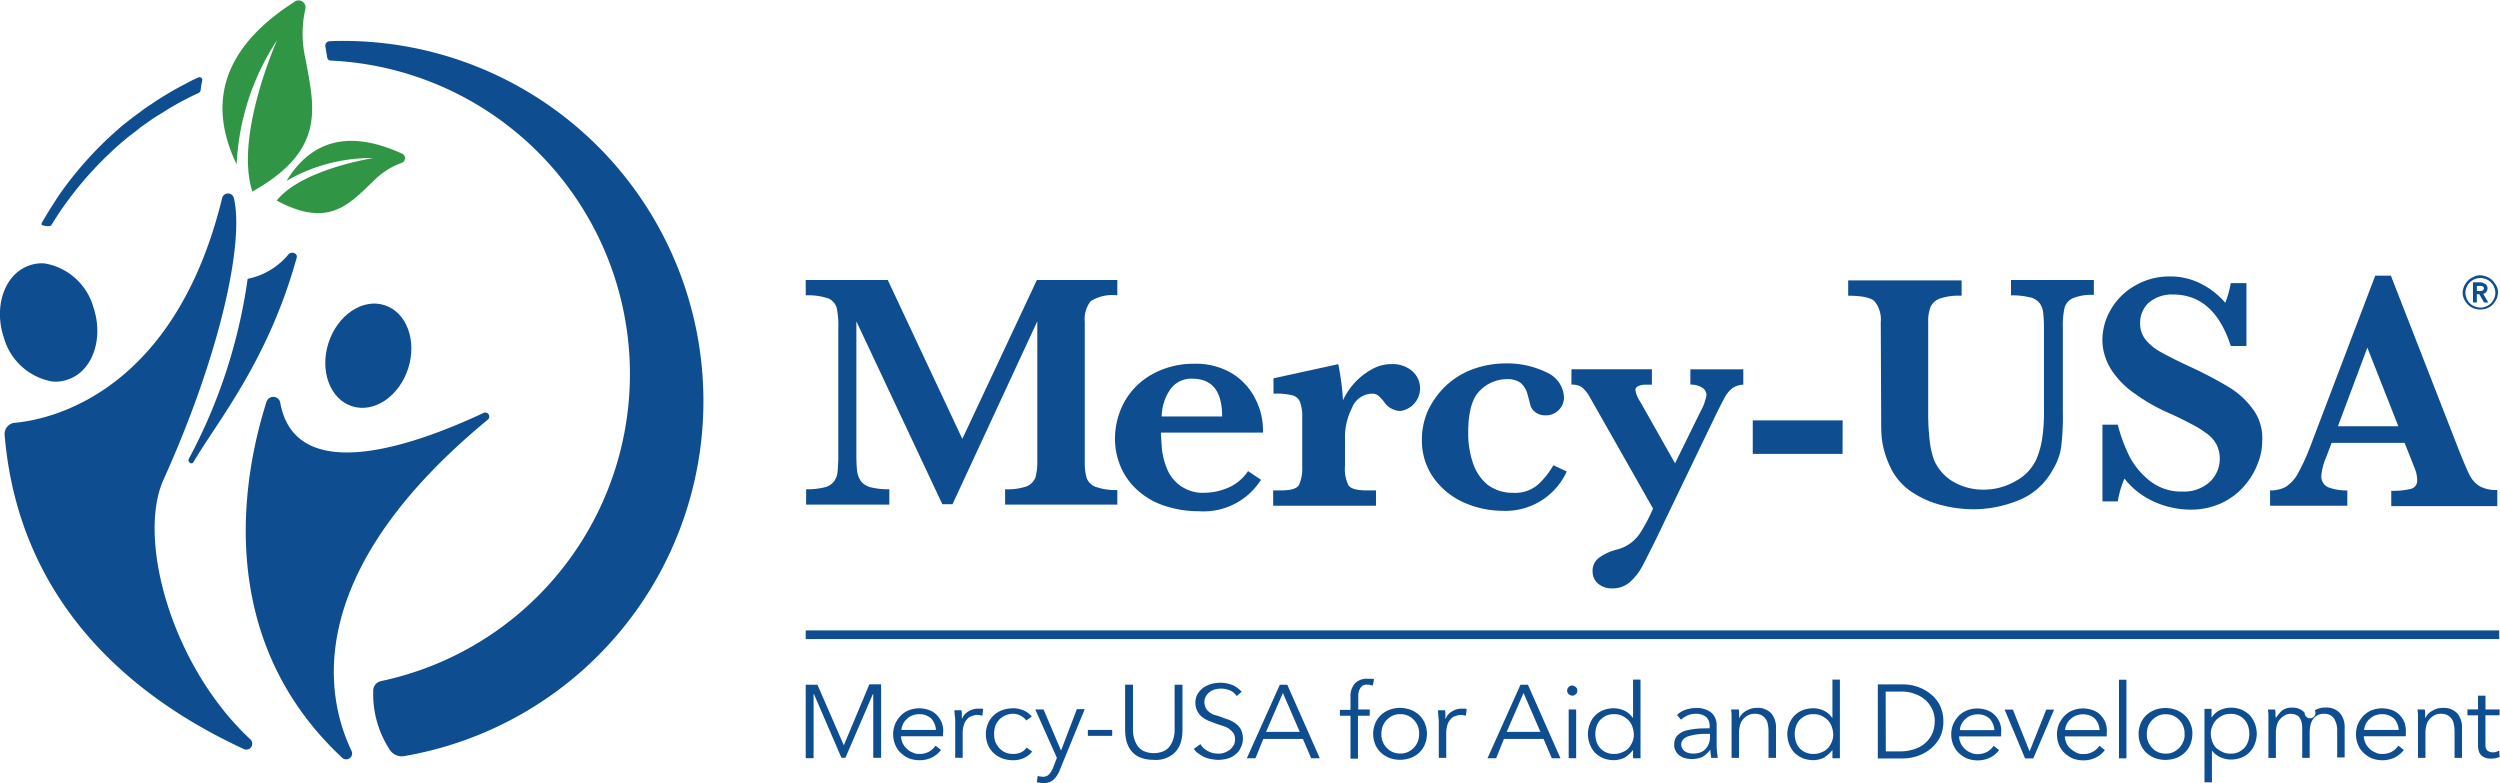 <svg id="logo" xmlns="http://www.w3.org/2000/svg" xmlns:xlink="http://www.w3.org/1999/xlink" width="207.533" height="65" viewBox="0 0 207.533 65">
  <defs>
    <clipPath id="clip-path">
      <rect id="Rectangle_1" data-name="Rectangle 1" width="207.533" height="65"/>
    </clipPath>
  </defs>
  <g id="Group_1" data-name="Group 1" clip-path="url(#clip-path)">
    <path id="Path_1" data-name="Path 1" d="M309.468,286.133a4.821,4.821,0,0,1-1.792-.261,1.256,1.256,0,0,1-.749-.718,4.237,4.237,0,0,1-.163-1.241V272.161a2.4,2.4,0,0,1,.489-1.7,3.374,3.374,0,0,1,2.215-.49V268.7H302.79l-6.19,13.189-6.19-13.189H283.6v1.273a5.177,5.177,0,0,1,1.89.261,1.243,1.243,0,0,1,.684.784,7.213,7.213,0,0,1,.13,1.7v10.578a12.441,12.441,0,0,1-.065,1.339,1.519,1.519,0,0,1-.293.784,1.356,1.356,0,0,1-.782.49,6.063,6.063,0,0,1-1.531.163v1.273h6.907v-1.273a6.063,6.063,0,0,1-1.531-.163,1.569,1.569,0,0,1-.814-.49,2.046,2.046,0,0,1-.326-.816,12.968,12.968,0,0,1-.065-1.339V272.128l7.135,15.181h.847l7.037-15.181v11.72a4.481,4.481,0,0,1-.163,1.273,1.353,1.353,0,0,1-.749.718,4.866,4.866,0,0,1-1.759.229v1.273h9.318Z" transform="translate(-216.714 -245.455)" fill="#0e4d8f"/>
  </g>
  <path id="Path_2" data-name="Path 2" d="M162.723,207.9c-.391,0-.782,0-1.173.033a.362.362,0,0,0-.358.424c.033.163.1.653.163.947a.277.277,0,0,0,.261.229,26.051,26.051,0,0,1,4.17,51.517.819.819,0,0,0-.619.849,8.4,8.4,0,0,0,1.3,4.734,1.215,1.215,0,0,0,1.173.653,29.9,29.9,0,0,0-4.92-59.385" transform="translate(-134.183 -204.505)" fill="#0e4d8f"/>
  <g id="Group_3" data-name="Group 3" clip-path="url(#clip-path)">
    <path id="Path_3" data-name="Path 3" d="M89.494,229.48a.232.232,0,0,0,.2-.1c.424-.686.847-1.339,1.336-1.991a29.53,29.53,0,0,1,4.691-5.028c.456-.392.945-.718,1.4-1.11.489-.326.977-.718,1.5-1.012l.782-.49c.261-.163.521-.294.782-.457.424-.229,1.3-.686,1.694-.849a.339.339,0,0,0,.2-.261,6.551,6.551,0,0,1,.13-.784.231.231,0,0,0-.326-.261c-.2.1-.358.163-.554.261-.554.294-1.14.588-1.694.914-.261.163-.554.326-.814.49s-.521.326-.782.522c-.554.326-1.01.718-1.531,1.077-.489.392-.977.751-1.434,1.175a29.886,29.886,0,0,0-4.724,5.289q-.782,1.175-1.466,2.351c-.033.1,0,.2.1.2a1.617,1.617,0,0,0,.521.065" transform="translate(-85.421 -210.708)" fill="#0e4d8f"/>
  </g>
  <g id="Group_4" data-name="Group 4" clip-path="url(#clip-path)">
    <path id="Path_4" data-name="Path 4" d="M78.619,270.647a5.087,5.087,0,0,0,4.007,3.624,2.935,2.935,0,0,0,1.3-.163c2.053-.686,3-3.4,2.118-6.007a5.087,5.087,0,0,0-4.007-3.624,2.935,2.935,0,0,0-1.3.163c-2.053.686-3,3.4-2.118,6.007" transform="translate(-78.294 -242.603)" fill="#0e4d8f"/>
  </g>
  <g id="Group_5" data-name="Group 5" clip-path="url(#clip-path)">
    <path id="Path_5" data-name="Path 5" d="M80.332,265.733c3-.261,13.26-2.514,17.2-18.641a.5.5,0,0,1,.977,0c.88,3.689-1.173,13.026-5.832,23.343-2.215,4.864.586,15.409,7.2,21.58a.492.492,0,0,1-.521.816c-6.027-2.808-18.505-9.859-19.874-26.052a.933.933,0,0,1,.847-1.045" transform="translate(-79.094 -230.638)" fill="#0e4d8f"/>
  </g>
  <g id="Group_6" data-name="Group 6" clip-path="url(#clip-path)">
    <path id="Path_6" data-name="Path 6" d="M126.342,278.884a44.749,44.749,0,0,0,4.887-14.952,5.9,5.9,0,0,0,3.356-1.991c.228-.326.814-.163.717.229-2.378,8.619-6.679,13.712-8.568,16.976-.163.261-.521-.033-.391-.261" transform="translate(-110.671 -240.785)" fill="#0e4d8f"/>
  </g>
  <g id="Group_7" data-name="Group 7" clip-path="url(#clip-path)">
    <path id="Path_7" data-name="Path 7" d="M141.867,202.4a9.315,9.315,0,0,1,0-4.081.578.578,0,0,0-.521-.718h-.065a.525.525,0,0,0-.293.1c-4.594,2.938-7.852,7.215-4.822,13.516a20.42,20.42,0,0,1,3.356-10.316s-3.551,7.933-2.053,12.569c6.158-3.461,5.148-6.986,4.4-11.067" transform="translate(-116.52 -197.567)" fill="#309646"/>
  </g>
  <g id="Group_8" data-name="Group 8" clip-path="url(#clip-path)">
    <path id="Path_8" data-name="Path 8" d="M149.615,236.646c2.509-4.114,6.19-3.82,9.611-2.253a.411.411,0,0,1-.033.751,6.147,6.147,0,0,0-2.378,1.534c-2.085,1.991-3.747,3.885-8.015,1.6,2.085-2.612,8.015-3.526,8.015-3.526a13.965,13.965,0,0,0-7.2,1.894" transform="translate(-125.831 -221.629)" fill="#309646"/>
  </g>
  <g id="Group_9" data-name="Group 9" clip-path="url(#clip-path)">
    <path id="Path_9" data-name="Path 9" d="M142.638,298.831c-1.857,5.811-4.561,19.425,6.288,29.545a.491.491,0,0,0,.782-.555c-2.183-4.538-4.17-14.756,11.305-27.521a.333.333,0,0,0-.358-.555c-5.278,2.481-15.573,6.334-16.876-.849a.586.586,0,0,0-1.14-.065" transform="translate(-120.516 -265.466)" fill="#0e4d8f"/>
  </g>
  <g id="Group_10" data-name="Group 10" clip-path="url(#clip-path)">
    <path id="Path_10" data-name="Path 10" d="M168.06,280.08c-.749,2.318-2.834,3.722-4.659,3.134s-2.7-2.938-1.955-5.256,2.834-3.722,4.659-3.134,2.7,2.938,1.955,5.256" transform="translate(-134.177 -249.49)" fill="#0e4d8f"/>
  </g>
  <g id="Group_11" data-name="Group 11" clip-path="url(#clip-path)">
    <path id="Path_11" data-name="Path 11" d="M374.064,277.851a5.2,5.2,0,0,0-1.922-2.122,5.808,5.808,0,0,0-3.193-.816,6.994,6.994,0,0,0-3.421.849,5.914,5.914,0,0,0-2.313,2.253,6.383,6.383,0,0,0-.815,3.1,5.886,5.886,0,0,0,.489,2.383,5.433,5.433,0,0,0,1.4,1.926,6.17,6.17,0,0,0,2.215,1.273,8.948,8.948,0,0,0,2.867.457,5.632,5.632,0,0,0,5.148-2.612l-1.075-.718a3.754,3.754,0,0,1-1.792,1.436,4.947,4.947,0,0,1-1.759.359,3.188,3.188,0,0,1-3.225-2.122,5.731,5.731,0,0,1-.391-1.763c-.033-.555-.065-.947-.065-1.11h8.471a5.694,5.694,0,0,0-.619-2.775m-7.787,1.469a4.051,4.051,0,0,1,.717-2.285,2.125,2.125,0,0,1,1.824-.881c1.662,0,2.476,1.045,2.476,3.134h-5.017Zm20.851-3.754a2.5,2.5,0,0,0-1.792-.62,3.165,3.165,0,0,0-1.6.424,5.543,5.543,0,0,0-1.4,1.077,5.788,5.788,0,0,0-1.01,1.5,21.2,21.2,0,0,0-.391-3l-5.376,1.175v1.273a5.836,5.836,0,0,1,1.531.131.908.908,0,0,1,.652.522,3.292,3.292,0,0,1,.2,1.339V283.4a3.474,3.474,0,0,1-.261,1.567c-.163.294-.652.457-1.434.457h-.717V286.7h8.536v-1.273h-.717c-.847,0-1.368-.131-1.564-.424a3.066,3.066,0,0,1-.293-1.6v-2.416a5.285,5.285,0,0,1,.586-2.416,1.817,1.817,0,0,1,1.662-1.175.828.828,0,0,1,.521.163,3.53,3.53,0,0,1,.456.49,1.69,1.69,0,0,0,1.368.784,1.9,1.9,0,0,0,1.043-3.265m11.664,7.77a6.87,6.87,0,0,1-1.271,1.6,2.92,2.92,0,0,1-2.085.686,3.449,3.449,0,0,1-2.085-.653,3.891,3.891,0,0,1-1.238-1.828,7.675,7.675,0,0,1-.391-2.514c0-1.7.326-2.873.977-3.493a3.166,3.166,0,0,1,2.215-.947,1.9,1.9,0,0,1,1.14.294,1.82,1.82,0,0,1,.586.947c.13.457.2.784.261.979a1.164,1.164,0,0,0,.391.522,1.346,1.346,0,0,0,.88.261,1.425,1.425,0,0,0,1.043-.424,1.41,1.41,0,0,0,.456-1.045,2.354,2.354,0,0,0-1.434-2.089,7.364,7.364,0,0,0-3.356-.751,8.031,8.031,0,0,0-2.8.49,6.576,6.576,0,0,0-2.248,1.4,6.985,6.985,0,0,0-1.466,2.057,5.885,5.885,0,0,0-.489,2.383,5.324,5.324,0,0,0,.945,3.134A6.144,6.144,0,0,0,391.3,286.4a7.909,7.909,0,0,0,3.258.718,5.58,5.58,0,0,0,5.343-3.265Zm15.834-7.966h-4.463v1.273a1.765,1.765,0,0,1,.945.229.718.718,0,0,1,.391.653,3.983,3.983,0,0,1-.456,1.273l-2.15,4.375-2.9-5.126a2.352,2.352,0,0,1-.391-.947c0-.294.326-.457.945-.457h.424V275.37H400.29v1.273a1.549,1.549,0,0,1,.847.2,2.889,2.889,0,0,1,.684.849l5.245,9.239a14.122,14.122,0,0,1-1.108,2.089,3.25,3.25,0,0,1-1.857,1.306,4.391,4.391,0,0,0-1.466.653,1.339,1.339,0,0,0-.586,1.208,1.273,1.273,0,0,0,.456.979,1.7,1.7,0,0,0,1.108.392,2.183,2.183,0,0,0,1.531-.522,4.822,4.822,0,0,0,1.108-1.469c.326-.62.945-1.828,1.824-3.689l4.04-8.39c.456-.947.782-1.567.945-1.861a2.486,2.486,0,0,1,.586-.686,1.776,1.776,0,0,1,.912-.294V275.37Zm8.178,4.244h-7.461v2.775H422.8Zm20.851-11.655H436.78v1.273a6.164,6.164,0,0,1,1.564.163,1.343,1.343,0,0,1,.815.49,1.637,1.637,0,0,1,.293.784,12.464,12.464,0,0,1,.065,1.339v6.725a14.976,14.976,0,0,1-.13,2.253,7.231,7.231,0,0,1-.489,1.828,3.884,3.884,0,0,1-1.727,1.828,5.245,5.245,0,0,1-2.7.718,4.921,4.921,0,0,1-2.476-.653,3.855,3.855,0,0,1-1.6-1.8,6.932,6.932,0,0,1-.358-1.567,18.843,18.843,0,0,1-.13-2.089v-7.8a3.253,3.253,0,0,1,.2-1.273,1.378,1.378,0,0,1,.782-.686,4.951,4.951,0,0,1,1.792-.229v-1.273h-9.416v1.273c1.173,0,1.922.163,2.215.49a2.4,2.4,0,0,1,.489,1.7l.033,7.8c0,.653,0,1.208.033,1.6a6.472,6.472,0,0,0,.228,1.306,7.867,7.867,0,0,0,.521,1.371,5.037,5.037,0,0,0,1.759,2.024,8.037,8.037,0,0,0,2.541,1.11,10.807,10.807,0,0,0,2.639.326,10.025,10.025,0,0,0,3.616-.718,5.55,5.55,0,0,0,2.932-2.612,4.747,4.747,0,0,0,.684-1.926,21.383,21.383,0,0,0,.13-2.873v-6.889a7.073,7.073,0,0,1,.13-1.665,1.247,1.247,0,0,1,.652-.816,3.95,3.95,0,0,1,1.792-.294v-1.241Zm13.195,10.708a6.84,6.84,0,0,0-1.955-1.8,33.931,33.931,0,0,0-3.225-1.7c-1.14-.522-1.955-.947-2.476-1.241a4.3,4.3,0,0,1-1.238-1.012,2.139,2.139,0,0,1-.456-1.4,2.229,2.229,0,0,1,.749-1.7,2.973,2.973,0,0,1,1.987-.653c2.281,0,3.877,1.436,4.789,4.277h1.3V268.22h-1.3a8.562,8.562,0,0,1-.456,1.632,6.479,6.479,0,0,0-2.053-1.6,5.522,5.522,0,0,0-2.476-.588,5.622,5.622,0,0,0-3,.784,5.293,5.293,0,0,0-1.987,1.991,5,5,0,0,0-.684,2.481,4.223,4.223,0,0,0,.228,1.4,4.638,4.638,0,0,0,.782,1.469,6.851,6.851,0,0,0,1.629,1.567,15.189,15.189,0,0,0,2.769,1.6c.749.326,1.4.653,1.955.947a9.27,9.27,0,0,1,1.368.849,2.708,2.708,0,0,1,.749.881,2.565,2.565,0,0,1,.261,1.143,2.6,2.6,0,0,1-.847,1.959,3.143,3.143,0,0,1-2.248.784,4.145,4.145,0,0,1-2.7-.881,6.247,6.247,0,0,1-1.727-2.089,13.506,13.506,0,0,1-.945-2.579h-1.271v6.366h1.271a8.107,8.107,0,0,1,.554-1.894,6.465,6.465,0,0,0,2.476,1.926,7.366,7.366,0,0,0,2.965.653,6.045,6.045,0,0,0,2.639-.555,5.59,5.59,0,0,0,1.89-1.436,6.118,6.118,0,0,0,1.108-1.861,4.91,4.91,0,0,0,.358-1.828,4.023,4.023,0,0,0-.782-2.677m20.3,6.725a2.849,2.849,0,0,1-1.434-.294,2.266,2.266,0,0,1-.814-.849c-.2-.359-.489-1.045-.912-2.089L468.317,267.6h-1.3l-5.376,14.136a17.747,17.747,0,0,1-1.043,2.285,3.089,3.089,0,0,1-1.01,1.11,2.654,2.654,0,0,1-1.3.294V286.7H464.7v-1.273a4.255,4.255,0,0,1-1.5-.229.97.97,0,0,1-.652-1.045,4.882,4.882,0,0,1,.391-1.469l.456-1.208h6.06l.88,2.22a2.612,2.612,0,0,1,.163.849.689.689,0,0,1-.521.751,6.2,6.2,0,0,1-1.629.163v1.273h8.8ZM463.919,280.1l2.443-6.529,2.574,6.529Z" transform="translate(-269.841 -244.715)" fill="#0e4d8f"/>
  </g>
  <g id="Group_12" data-name="Group 12" clip-path="url(#clip-path)">
    <rect id="Rectangle_12" data-name="Rectangle 12" width="140.582" height="0.718" transform="translate(66.886 52.333)" fill="#0e4d8f"/>
  </g>
  <g id="Group_13" data-name="Group 13" clip-path="url(#clip-path)">
    <path id="Path_12" data-name="Path 12" d="M424.215,372.646h-1.173V371.5h-.619v1.143h-.88v.49h.88v2.514a1.41,1.41,0,0,0,.1.555.889.889,0,0,0,.261.326,1.2,1.2,0,0,0,.358.163,1.458,1.458,0,0,0,.358.033,1.583,1.583,0,0,0,.391-.033c.13-.033.228-.065.326-.1l-.033-.522c-.1.033-.163.065-.261.1a.807.807,0,0,1-.261.033.715.715,0,0,1-.261-.033l-.2-.1a.526.526,0,0,1-.13-.229,1.226,1.226,0,0,1-.033-.359v-2.351h1.173Zm-6.809,0c0,.131.033.294.033.457v3.559h.619v-2.057a2.55,2.55,0,0,1,.1-.718,1.231,1.231,0,0,1,.293-.49,1.531,1.531,0,0,1,.391-.294,1.148,1.148,0,0,1,.456-.1,1.4,1.4,0,0,1,.554.1,1.019,1.019,0,0,1,.358.294.976.976,0,0,1,.2.457,3.242,3.242,0,0,1,.065.588v2.22h.619v-2.481a1.794,1.794,0,0,0-.391-1.208,1.521,1.521,0,0,0-1.205-.457,1.576,1.576,0,0,0-.847.229,1.28,1.28,0,0,0-.586.588h-.033v-.326a1.224,1.224,0,0,0-.033-.359h-.586Zm-1.075,1.11a2.008,2.008,0,0,0-.391-.62,1.618,1.618,0,0,0-.619-.424,2.483,2.483,0,0,0-.88-.163,2.443,2.443,0,0,0-.847.163,1.939,1.939,0,0,0-.684.457,2.516,2.516,0,0,0-.456.686,2.293,2.293,0,0,0,0,1.7,1.944,1.944,0,0,0,.456.686,2.508,2.508,0,0,0,.684.457,2.482,2.482,0,0,0,.88.163,2.376,2.376,0,0,0,.977-.2,2.19,2.19,0,0,0,.814-.653l-.456-.359a1.51,1.51,0,0,1-.521.49,1.584,1.584,0,0,1-.815.2,1.114,1.114,0,0,1-.586-.131,1.289,1.289,0,0,1-.489-.326,1.471,1.471,0,0,1-.326-.457,1.54,1.54,0,0,1-.13-.555h3.486v-.261a2.342,2.342,0,0,0-.1-.849m-3.356.588a1.37,1.37,0,0,1,.13-.49,1.345,1.345,0,0,1,.326-.424,1.366,1.366,0,0,1,.456-.294,1.519,1.519,0,0,1,.554-.1,1.409,1.409,0,0,1,1.01.359,1.559,1.559,0,0,1,.391.947Zm-7.33-1.012h0a1.009,1.009,0,0,1-.033-.326,1.228,1.228,0,0,0-.033-.359h-.586c0,.131.033.294.033.457v3.559h.619v-2.057a2.551,2.551,0,0,1,.1-.718,1.23,1.23,0,0,1,.293-.49,1.531,1.531,0,0,1,.391-.294,1,1,0,0,1,.424-.1,1.086,1.086,0,0,1,.489.1.575.575,0,0,1,.293.261,1.281,1.281,0,0,1,.163.424,2.643,2.643,0,0,1,.033.522v2.351h.619v-2.155a3.222,3.222,0,0,1,.065-.555,1.542,1.542,0,0,1,.2-.49,1.128,1.128,0,0,1,.358-.326,1,1,0,0,1,.554-.131.93.93,0,0,1,.847.392,1.859,1.859,0,0,1,.261,1.012v2.22h.619v-2.481a1.794,1.794,0,0,0-.391-1.208,1.521,1.521,0,0,0-1.205-.457,1.611,1.611,0,0,0-.88.229.45.45,0,1,1-.847.2,1.274,1.274,0,0,0-.326-.261,1.584,1.584,0,0,0-.358-.131,1.332,1.332,0,0,0-.358-.033,1.4,1.4,0,0,0-.815.229,3.1,3.1,0,0,0-.521.62m-2.313,1.959a1.658,1.658,0,0,1-.293.522,1.9,1.9,0,0,1-.489.359,1.508,1.508,0,0,1-.684.131,1.455,1.455,0,0,1-.652-.131,2.808,2.808,0,0,1-.521-.326,1.422,1.422,0,0,1-.326-.522,2.114,2.114,0,0,1-.13-.653,1.464,1.464,0,0,1,.13-.653,1.754,1.754,0,0,1,.326-.522,2.1,2.1,0,0,1,.521-.359,1.456,1.456,0,0,1,.652-.131,1.509,1.509,0,0,1,.684.131,1.427,1.427,0,0,1,.782.881,2.056,2.056,0,0,1,.1.62,1.969,1.969,0,0,1-.1.653m-3.03.718h0a1.788,1.788,0,0,0,.717.588,2.147,2.147,0,0,0,.88.2,2.483,2.483,0,0,0,.88-.163,1.94,1.94,0,0,0,.684-.457,1.864,1.864,0,0,0,.424-.686,2.316,2.316,0,0,0,.163-.849,2.457,2.457,0,0,0-.163-.849,2.427,2.427,0,0,0-.424-.686,2.51,2.51,0,0,0-.684-.457,2.483,2.483,0,0,0-.88-.163,2.147,2.147,0,0,0-.88.2,1.507,1.507,0,0,0-.684.588H400.3v-.686h-.586v6.1h.619v-2.677Zm-2.346-.718a1.755,1.755,0,0,1-.326.522,1.9,1.9,0,0,1-.489.359,1.455,1.455,0,0,1-.652.131,1.47,1.47,0,0,1-1.14-.49,1.56,1.56,0,0,1-.424-1.143,1.9,1.9,0,0,1,.1-.62,1.756,1.756,0,0,1,.326-.522,1.9,1.9,0,0,1,.489-.359,1.456,1.456,0,0,1,.652-.131,1.469,1.469,0,0,1,1.14.49,1.559,1.559,0,0,1,.424,1.143,1.313,1.313,0,0,1-.1.62m.586-1.469a1.945,1.945,0,0,0-.456-.686,2.256,2.256,0,0,0-.717-.457,2.669,2.669,0,0,0-.912-.163,2.483,2.483,0,0,0-.88.163,2.071,2.071,0,0,0-.717.457,1.945,1.945,0,0,0-.456.686,2.293,2.293,0,0,0,0,1.7,1.945,1.945,0,0,0,.456.686,2.255,2.255,0,0,0,.717.457,2.628,2.628,0,0,0,.88.163,2.821,2.821,0,0,0,.912-.163,2.071,2.071,0,0,0,.717-.457,1.945,1.945,0,0,0,.456-.686,2.457,2.457,0,0,0,.163-.849,1.881,1.881,0,0,0-.163-.849m-5.311-3.656h-.619v6.529h.619Zm-1.727,3.591a2.008,2.008,0,0,0-.391-.62,1.619,1.619,0,0,0-.619-.424,2.484,2.484,0,0,0-.88-.163,2.444,2.444,0,0,0-.847.163,1.94,1.94,0,0,0-.684.457,2.516,2.516,0,0,0-.456.686,2.293,2.293,0,0,0,0,1.7,1.945,1.945,0,0,0,.456.686,2.51,2.51,0,0,0,.684.457,2.483,2.483,0,0,0,.88.163,2.376,2.376,0,0,0,.977-.2,2.189,2.189,0,0,0,.815-.653l-.456-.359a1.51,1.51,0,0,1-.521.49,1.584,1.584,0,0,1-.814.2,1.114,1.114,0,0,1-.586-.131,2.552,2.552,0,0,1-.489-.326,1.471,1.471,0,0,1-.326-.457,1.54,1.54,0,0,1-.13-.555H391.6v-.261a1.8,1.8,0,0,0-.1-.849m-3.356.588a1.371,1.371,0,0,1,.13-.49,1.346,1.346,0,0,1,.326-.424,1.365,1.365,0,0,1,.456-.294,1.519,1.519,0,0,1,.554-.1,1.409,1.409,0,0,1,1.01.359,1.559,1.559,0,0,1,.391.947Zm-.912-1.7h-.652l-1.368,3.428h-.033l-1.368-3.428h-.684l1.694,4.048h.684Zm-4.5,1.11a2.008,2.008,0,0,0-.391-.62,1.619,1.619,0,0,0-.619-.424,2.484,2.484,0,0,0-.88-.163,2.444,2.444,0,0,0-.847.163,1.94,1.94,0,0,0-.684.457,2.518,2.518,0,0,0-.456.686,2.293,2.293,0,0,0,0,1.7,1.945,1.945,0,0,0,.456.686,2.509,2.509,0,0,0,.684.457,2.482,2.482,0,0,0,.88.163,2.376,2.376,0,0,0,.977-.2,2.189,2.189,0,0,0,.814-.653l-.456-.359a1.51,1.51,0,0,1-.521.49,1.584,1.584,0,0,1-.814.2,1.114,1.114,0,0,1-.586-.131,1.289,1.289,0,0,1-.489-.326,1.472,1.472,0,0,1-.326-.457,1.54,1.54,0,0,1-.13-.555h3.486v-.261a1.8,1.8,0,0,0-.1-.849m-3.323.588a1.37,1.37,0,0,1,.13-.49,1.345,1.345,0,0,1,.326-.424,1.365,1.365,0,0,1,.456-.294,1.519,1.519,0,0,1,.554-.1,1.409,1.409,0,0,1,1.01.359,1.559,1.559,0,0,1,.391.947Zm-6.158-3.2h1.271a2.893,2.893,0,0,1,1.238.229,2.391,2.391,0,0,1,.88.555,2.533,2.533,0,0,1,.521.784,2.263,2.263,0,0,1,.163.914,2.837,2.837,0,0,1-.163.914,2.534,2.534,0,0,1-.521.784,2.391,2.391,0,0,1-.88.555,3.636,3.636,0,0,1-1.238.229H373.26Zm-.652,5.55h2.118a3.683,3.683,0,0,0,1.173-.2,3.459,3.459,0,0,0,1.075-.588,3.118,3.118,0,0,0,.782-.947,2.894,2.894,0,0,0,.293-1.339,2.99,2.99,0,0,0-.293-1.339,2.771,2.771,0,0,0-.782-.947,3.459,3.459,0,0,0-1.075-.588,3.683,3.683,0,0,0-1.173-.2h-2.118ZM365.8,374.05a1.657,1.657,0,0,1,.293-.522,1.9,1.9,0,0,1,.489-.359,1.508,1.508,0,0,1,.684-.131,1.456,1.456,0,0,1,.652.131,1.863,1.863,0,0,1,.521.359,1.421,1.421,0,0,1,.326.522,2.114,2.114,0,0,1,.13.653,1.463,1.463,0,0,1-.13.653,1.752,1.752,0,0,1-.326.522,1.419,1.419,0,0,1-.521.326,1.456,1.456,0,0,1-.652.131,1.508,1.508,0,0,1-.684-.131,1.427,1.427,0,0,1-.782-.881,2.053,2.053,0,0,1-.1-.62,1.966,1.966,0,0,1,.1-.653m3.03,1.959v.686h.619v-6.529h-.619v3.167H368.8a1.7,1.7,0,0,0-.684-.588,2.038,2.038,0,0,0-.88-.2,2.483,2.483,0,0,0-.88.163,1.94,1.94,0,0,0-.684.457,1.864,1.864,0,0,0-.424.686,2.316,2.316,0,0,0-.163.849,2.458,2.458,0,0,0,.163.849,2.427,2.427,0,0,0,.424.686,2.51,2.51,0,0,0,.684.457,2.483,2.483,0,0,0,.88.163,2.146,2.146,0,0,0,.88-.2,2.767,2.767,0,0,0,.717-.653Zm-8.406-3.363c0,.131.033.294.033.457v3.559h.619v-2.057a2.55,2.55,0,0,1,.1-.718,1.288,1.288,0,0,1,.717-.784,1.148,1.148,0,0,1,.456-.1,1.4,1.4,0,0,1,.554.1,1.019,1.019,0,0,1,.358.294.976.976,0,0,1,.2.457,2.937,2.937,0,0,1,.065.588v2.22h.619v-2.481a1.794,1.794,0,0,0-.391-1.208,1.521,1.521,0,0,0-1.205-.457,1.576,1.576,0,0,0-.847.229,1.28,1.28,0,0,0-.586.588h-.033v-.326a1.227,1.227,0,0,0-.033-.359h-.619Zm-1.759,2.024v.294a1.482,1.482,0,0,1-.1.522,1.153,1.153,0,0,1-.261.424.992.992,0,0,1-.424.294,1.575,1.575,0,0,1-.586.1,1.335,1.335,0,0,1-.358-.033.975.975,0,0,1-.326-.131.763.763,0,0,1-.228-.229.659.659,0,0,1-.1-.359.593.593,0,0,1,.2-.457,1.123,1.123,0,0,1,.521-.261,3.65,3.65,0,0,1,.684-.131,6.019,6.019,0,0,1,.749-.033Zm0-.457c-.391,0-.749,0-1.108.033a6.251,6.251,0,0,0-.945.163,1.829,1.829,0,0,0-.652.392,1.1,1.1,0,0,0-.261.751.936.936,0,0,0,.13.555,1.037,1.037,0,0,0,.358.392,1.141,1.141,0,0,0,.456.2,2.509,2.509,0,0,0,.489.065,2.483,2.483,0,0,0,.88-.163,2.176,2.176,0,0,0,.652-.588h.033a1.113,1.113,0,0,0,.033.326c0,.131.033.229.033.326h.554c-.033-.131-.033-.261-.065-.424,0-.163-.033-.327-.033-.49v-1.763a1.377,1.377,0,0,0-.13-.653,1.245,1.245,0,0,0-.358-.457,1.566,1.566,0,0,0-.521-.261,2.042,2.042,0,0,0-.619-.1,3.066,3.066,0,0,0-.977.163,1.754,1.754,0,0,0-.684.424l.326.392a2.317,2.317,0,0,1,.554-.359,1.7,1.7,0,0,1,.684-.131,1.312,1.312,0,0,1,.847.261.965.965,0,0,1,.293.784v.163Zm-9.416-.163a1.657,1.657,0,0,1,.293-.522,1.9,1.9,0,0,1,.489-.359,1.509,1.509,0,0,1,.684-.131,1.456,1.456,0,0,1,.652.131,1.863,1.863,0,0,1,.521.359,1.423,1.423,0,0,1,.326.522,2.116,2.116,0,0,1,.13.653,1.464,1.464,0,0,1-.13.653,1.754,1.754,0,0,1-.326.522,1.419,1.419,0,0,1-.521.326,1.456,1.456,0,0,1-.652.131,1.509,1.509,0,0,1-.684-.131,1.427,1.427,0,0,1-.782-.881,2.054,2.054,0,0,1-.1-.62,1.967,1.967,0,0,1,.1-.653m3.03,1.959v.686h.619v-6.529h-.619v3.167h-.033a1.7,1.7,0,0,0-.684-.588,2.147,2.147,0,0,0-.88-.2,2.483,2.483,0,0,0-.88.163,1.94,1.94,0,0,0-.684.457,1.865,1.865,0,0,0-.424.686,2.316,2.316,0,0,0-.163.849,2.457,2.457,0,0,0,.163.849,2.428,2.428,0,0,0,.424.686,2.51,2.51,0,0,0,.684.457,2.483,2.483,0,0,0,.88.163,2.147,2.147,0,0,0,.88-.2,2.766,2.766,0,0,0,.717-.653Zm-4.757-5.224a.585.585,0,0,0-.293-.131.4.4,0,0,0-.293.131.4.4,0,0,0,0,.588.585.585,0,0,0,.293.131.4.4,0,0,0,.293-.131.318.318,0,0,0,.13-.294.355.355,0,0,0-.13-.294m.033,1.861h-.619v4.048h.619Zm-4.366-1.371,1.4,3.232h-2.8Zm-1.629,3.82h3.291l.684,1.6h.717l-2.7-6.1h-.619l-2.737,6.1h.717Zm-5.408-1.567v3.134h.619v-2.057a2.175,2.175,0,0,1,.1-.686,1.2,1.2,0,0,1,.261-.457.649.649,0,0,1,.391-.261,1.148,1.148,0,0,1,.456-.1.716.716,0,0,1,.261.033.661.661,0,0,1,.163.033l.065-.555a.412.412,0,0,0-.2-.033h-.2a1.468,1.468,0,0,0-.814.229,1.151,1.151,0,0,0-.521.588h-.033v-.326a1.228,1.228,0,0,0-.033-.359h-.586c0,.131.033.294.033.457,0,.131.033.261.033.359m-1.727,1.763a1.756,1.756,0,0,1-.326.522,1.9,1.9,0,0,1-.489.359,1.455,1.455,0,0,1-.652.131,1.47,1.47,0,0,1-1.14-.49,1.559,1.559,0,0,1-.424-1.143,1.906,1.906,0,0,1,.1-.62,1.755,1.755,0,0,1,.326-.522,1.9,1.9,0,0,1,.489-.359,1.456,1.456,0,0,1,.652-.131,1.47,1.47,0,0,1,1.14.49,1.56,1.56,0,0,1,.424,1.143,1.906,1.906,0,0,1-.1.62m.586-1.469a1.944,1.944,0,0,0-.456-.686,2.255,2.255,0,0,0-.717-.457,2.67,2.67,0,0,0-.912-.163,2.482,2.482,0,0,0-.88.163,2.071,2.071,0,0,0-.717.457,1.945,1.945,0,0,0-.456.686,2.294,2.294,0,0,0,0,1.7,1.945,1.945,0,0,0,.456.686,2.255,2.255,0,0,0,.717.457,2.628,2.628,0,0,0,.88.163,2.821,2.821,0,0,0,.912-.163,2.07,2.07,0,0,0,.717-.457,1.944,1.944,0,0,0,.456-.686,2.293,2.293,0,0,0,0-1.7m-4.561-1.175h-.977V371.6a1.467,1.467,0,0,1,.033-.392.98.98,0,0,1,.13-.326.761.761,0,0,1,.228-.228.7.7,0,0,1,.391-.065.482.482,0,0,1,.228.033c.065,0,.13.033.2.033l.1-.522a.634.634,0,0,0-.261-.033h-.261a1.355,1.355,0,0,0-1.075.392,1.588,1.588,0,0,0-.358,1.077v1.11h-.88v.49h.88v3.559h.619v-3.559h.977v-.522Zm-7.233-1.371,1.4,3.232h-2.8Zm-1.629,3.82h3.291l.684,1.6h.717l-2.7-6.1h-.619l-2.737,6.1h.717Zm-1.792-3.918a2.359,2.359,0,0,0-.684-.522,2.782,2.782,0,0,0-1.108-.229,2.9,2.9,0,0,0-.717.1,2.349,2.349,0,0,0-.652.294,1.868,1.868,0,0,0-.489.522,1.527,1.527,0,0,0,.358,1.926,3.094,3.094,0,0,0,.554.326c.2.065.423.163.619.229l.586.2a1.7,1.7,0,0,1,.489.229,1.868,1.868,0,0,1,.358.359.892.892,0,0,1,.13.522.959.959,0,0,1-.13.522,1.709,1.709,0,0,1-.326.359,1.99,1.99,0,0,1-.456.229,1.264,1.264,0,0,1-.489.065,1.611,1.611,0,0,1-.88-.229,1.381,1.381,0,0,1-.586-.555l-.554.392a1.488,1.488,0,0,0,.391.392,3.882,3.882,0,0,0,.489.294,2.752,2.752,0,0,0,.554.163,3.586,3.586,0,0,0,.586.065,2.953,2.953,0,0,0,.749-.1,1.539,1.539,0,0,0,.652-.326,1.275,1.275,0,0,0,.456-.555,1.554,1.554,0,0,0,.2-.784,1.705,1.705,0,0,0-.163-.751,1.536,1.536,0,0,0-.424-.49,3.4,3.4,0,0,0-.586-.327c-.228-.065-.456-.163-.652-.228a3.2,3.2,0,0,0-.521-.163,1.3,1.3,0,0,1-.424-.229.925.925,0,0,1-.293-.326,1.083,1.083,0,0,1-.13-.49.96.96,0,0,1,.13-.522,1.128,1.128,0,0,1,.326-.359,1.234,1.234,0,0,1,.424-.2,2.212,2.212,0,0,1,.489-.065,1.965,1.965,0,0,1,.782.163,1.186,1.186,0,0,1,.521.457ZM313.7,376.6a1.982,1.982,0,0,0,1.075-1.371,3.71,3.71,0,0,0,.1-.816v-3.82h-.652v3.754a2.552,2.552,0,0,1-.1.718,2.168,2.168,0,0,1-.293.62,1.308,1.308,0,0,1-.521.424,2.114,2.114,0,0,1-1.629,0,1.36,1.36,0,0,1-.521-.424,2.165,2.165,0,0,1-.293-.62,2.55,2.55,0,0,1-.1-.718V370.59h-.652v3.82a3.71,3.71,0,0,0,.1.816,2.154,2.154,0,0,0,.358.784,1.836,1.836,0,0,0,.717.588,2.875,2.875,0,0,0,1.173.229,2.274,2.274,0,0,0,1.238-.229m-4.659-2.253h-2.02v.49h2.02Zm-5.7-1.7h-.684l1.792,4.016-.326.849a1.594,1.594,0,0,1-.326.522.662.662,0,0,1-.489.2,2.2,2.2,0,0,1-.456-.065l-.065.522a2.864,2.864,0,0,0,.554.065,1.163,1.163,0,0,0,.847-.294,2.142,2.142,0,0,0,.489-.751l2.085-5.093h-.652l-1.3,3.4h-.033Zm-.977.588a1.708,1.708,0,0,0-.717-.522,2.05,2.05,0,0,0-.847-.163,2.671,2.671,0,0,0-.912.163,2.07,2.07,0,0,0-.717.457,1.945,1.945,0,0,0-.456.686,2.293,2.293,0,0,0,0,1.7,1.944,1.944,0,0,0,.456.686,2.255,2.255,0,0,0,.717.457,2.669,2.669,0,0,0,.912.163,2.123,2.123,0,0,0,.945-.2,1.715,1.715,0,0,0,.652-.522l-.456-.326a1.327,1.327,0,0,1-.456.392,1.509,1.509,0,0,1-.684.131,1.469,1.469,0,0,1-1.14-.49,2.039,2.039,0,0,1-.326-.522,2.23,2.23,0,0,1,0-1.306,1.754,1.754,0,0,1,.326-.522,1.629,1.629,0,0,1,.521-.359,1.456,1.456,0,0,1,.652-.131,1.346,1.346,0,0,1,.619.163,1.328,1.328,0,0,1,.456.392Zm-6.353.294v3.134h.619v-2.057a2.175,2.175,0,0,1,.1-.686,1.2,1.2,0,0,1,.261-.457.648.648,0,0,1,.391-.261,1.148,1.148,0,0,1,.456-.1.716.716,0,0,1,.261.033.661.661,0,0,1,.163.033l.065-.555a.412.412,0,0,0-.2-.033h-.2a1.468,1.468,0,0,0-.815.229,1.151,1.151,0,0,0-.521.588h-.033v-.326a1.226,1.226,0,0,0-.033-.359h-.586c0,.131.033.294.033.457a1.468,1.468,0,0,1,.033.359m-1.108.229a2.009,2.009,0,0,0-.391-.62,1.619,1.619,0,0,0-.619-.424,2.484,2.484,0,0,0-.88-.163,2.444,2.444,0,0,0-.847.163,1.94,1.94,0,0,0-.684.457,2.516,2.516,0,0,0-.456.686,2.293,2.293,0,0,0,0,1.7,1.945,1.945,0,0,0,.456.686,2.509,2.509,0,0,0,.684.457,2.483,2.483,0,0,0,.88.163,2.376,2.376,0,0,0,.977-.2,2.189,2.189,0,0,0,.814-.653l-.456-.359a1.509,1.509,0,0,1-.521.49,1.584,1.584,0,0,1-.814.2,1.114,1.114,0,0,1-.586-.131,1.289,1.289,0,0,1-.489-.326,1.471,1.471,0,0,1-.326-.457,1.539,1.539,0,0,1-.13-.555H295v-.261a1.8,1.8,0,0,0-.1-.849m-3.356.588a1.371,1.371,0,0,1,.13-.49,1.347,1.347,0,0,1,.326-.424,1.366,1.366,0,0,1,.456-.294,1.519,1.519,0,0,1,.554-.1,1.409,1.409,0,0,1,1.01.359,1.559,1.559,0,0,1,.391.947Zm-6.972-3.754H283.6v6.1h.652v-5.321h.033l2.281,5.289h.326l2.281-5.289h.033v5.289h.652v-6.1h-.977l-2.118,5.06h0Z" transform="translate(-216.714 -313.751)" fill="#0e4d8f"/>
  </g>
  <g id="Group_14" data-name="Group 14" clip-path="url(#clip-path)">
    <path id="Path_13" data-name="Path 13" d="M706.973,268.839v-.457h.261a.553.553,0,0,1,.228.033.2.2,0,0,1-.033.359.554.554,0,0,1-.228.033h-.228Zm-.293.914h.293v-.686h.2l.391.686h.358l-.424-.718a.367.367,0,0,0,.261-.163.4.4,0,0,0,.1-.294.473.473,0,0,0-.065-.229.254.254,0,0,0-.13-.131l-.2-.1a.482.482,0,0,0-.228-.033h-.586v1.665Zm-.554-1.273a1.2,1.2,0,0,1,.652-.653,1.189,1.189,0,0,1,.489-.1,1.306,1.306,0,0,1,.489.1,1.2,1.2,0,0,1,.652.653,1.2,1.2,0,0,1,.1.49,1.045,1.045,0,0,1-.1.457,1.2,1.2,0,0,1-.652.653,1.188,1.188,0,0,1-.489.1,1.3,1.3,0,0,1-.489-.1,1.2,1.2,0,0,1-.652-.653,1.153,1.153,0,0,1-.1-.457,1.091,1.091,0,0,1,.1-.49m-.2,1.012a1.471,1.471,0,0,0,.326.457,1.365,1.365,0,0,0,.456.294,1.615,1.615,0,0,0,1.108,0,1.367,1.367,0,0,0,.456-.294,2.316,2.316,0,0,0,.326-.457,1.541,1.541,0,0,0,.13-.555,1.074,1.074,0,0,0-.13-.555,2.317,2.317,0,0,0-.326-.457,1.367,1.367,0,0,0-.456-.294,1.531,1.531,0,0,0-.554-.131,1.07,1.07,0,0,0-.554.131,1.365,1.365,0,0,0-.456.294,2.317,2.317,0,0,0-.326.457,1.54,1.54,0,0,0-.13.555,1.075,1.075,0,0,0,.13.555" transform="translate(-501.362 -244.647)" fill="#0e4d8f"/>
  </g>
</svg>
